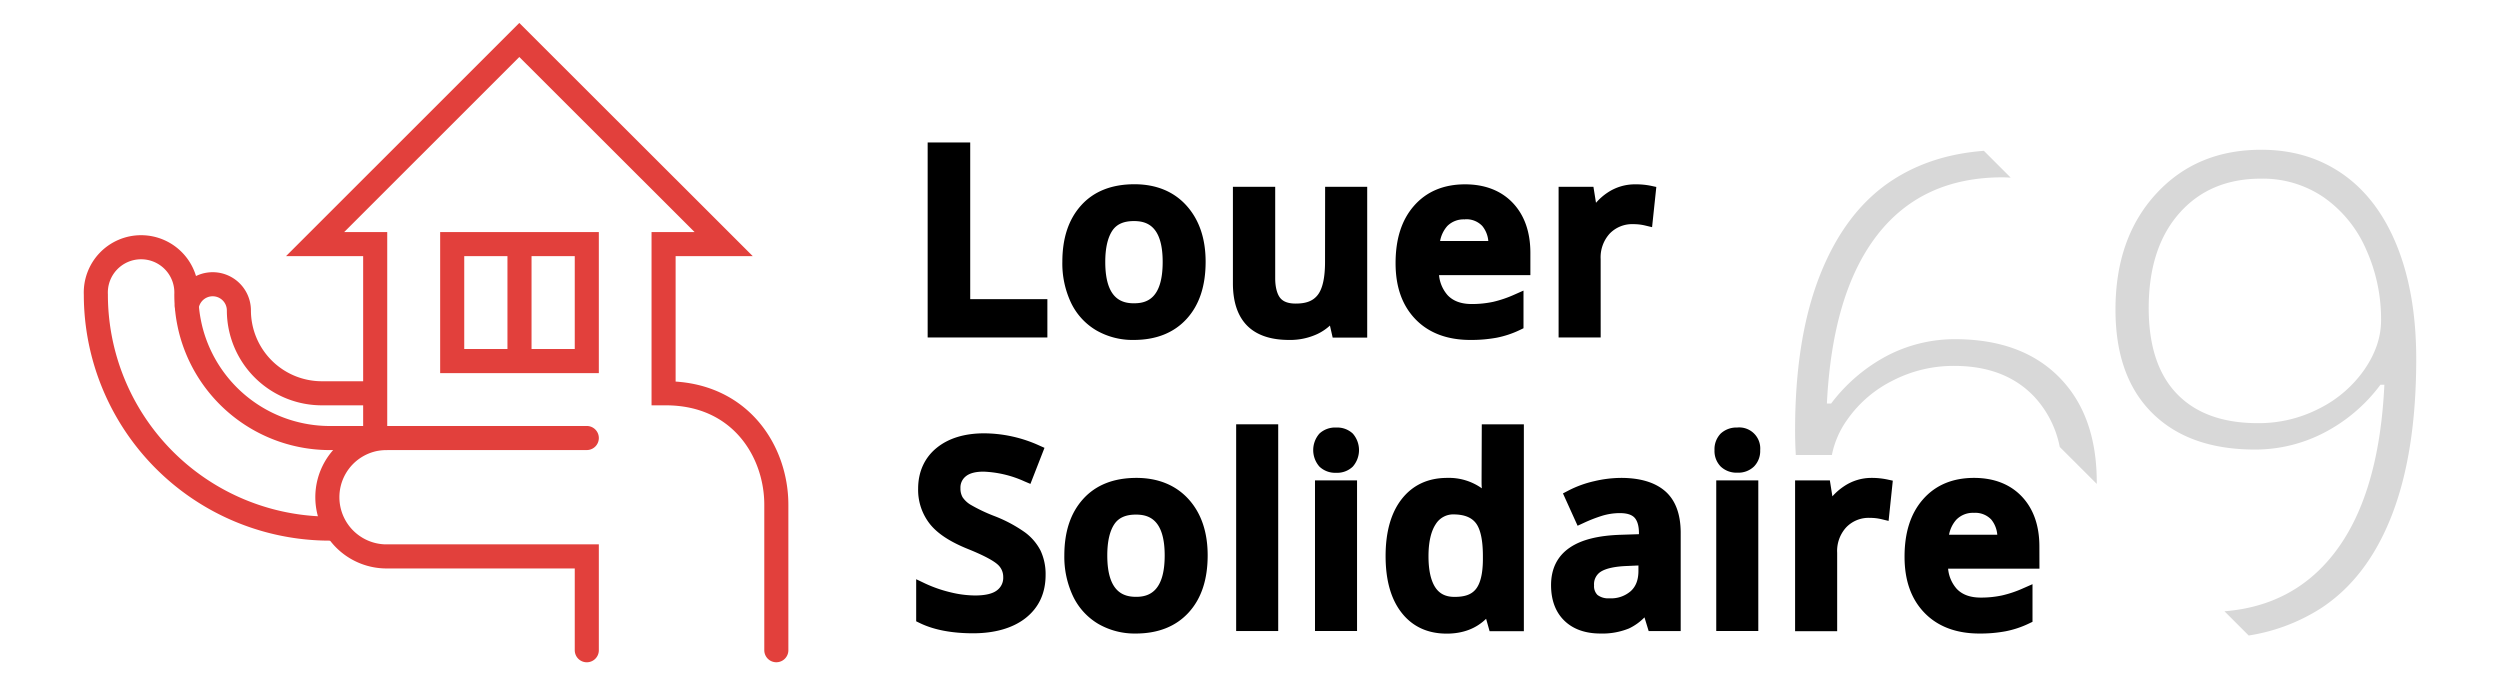 <?xml version="1.0" encoding="UTF-8"?> <svg xmlns="http://www.w3.org/2000/svg" height="227.99" viewBox="0 0 831.77 227.99" width="831.77"><path d="m797.56 82q-6.33-15.8-18-24t-27.26-8.17q-21.52 0-35 14.71t-13.46 38.52q0 22.27 12.27 34.4t34.24 12.11a49.71 49.71 0 0 0 22.83-5.57 54.73 54.73 0 0 0 18.82-16h1.3q-1.74 37-16.88 56.31-13.53 17.25-36.32 19.07l8.06 8.06a62.49 62.49 0 0 0 23.77-8.9q15.63-10.07 23.8-31t8.17-52.14q-.01-21.56-6.34-37.4zm-10.93 41a40.16 40.16 0 0 1 -15 12.92 43.89 43.89 0 0 1 -20.39 4.87q-17.54 0-26.94-9.73t-9.41-28.56q0-20 10.17-31.54t27.26-11.52a35.86 35.86 0 0 1 20.82 6.22 41.06 41.06 0 0 1 14.06 17.26 56.3 56.3 0 0 1 5 23.69q0 8.32-5.57 16.39z" fill="#d8d8d8"></path><path d="m322.8 47.4h-14.16v64.88h39.83v-12.75h-25.67z"></path><path d="m364.74 109.91a24.17 24.17 0 0 0 12.44 3.19c7.45 0 13.37-2.35 17.62-7s6.32-11 6.32-19c0-7.75-2.14-14-6.36-18.69s-10.1-7.11-17.33-7.11c-7.53 0-13.49 2.34-17.7 7s-6.28 10.9-6.28 18.84a30.58 30.58 0 0 0 2.87 13.55 21.31 21.31 0 0 0 8.42 9.22zm12.6-9c-4.12 0-9.61-1.43-9.61-13.77 0-4.6.81-8.12 2.39-10.46 1.44-2.11 3.77-3.13 7.14-3.13 4.11 0 9.57 1.41 9.57 13.59 0 12.33-5.41 13.76-9.49 13.76z"></path><path d="m440.85 87.13c0 5.24-.82 8.94-2.43 11s-3.92 2.87-7.35 2.87c-2.42 0-4.1-.61-5.12-1.85s-1.68-3.57-1.68-6.56v-30.43h-14.07v32.11c0 6.16 1.59 10.89 4.72 14.06s7.83 4.77 13.95 4.77a21.54 21.54 0 0 0 9.49-2 17 17 0 0 0 4.12-2.78l.91 4h11.49v-50.16h-14z"></path><path d="m487.44 61.33c-7.13 0-12.85 2.41-17 7.16s-6.12 11.08-6.12 19.06 2.23 14.11 6.63 18.67 10.56 6.88 18.26 6.88a46.89 46.89 0 0 0 8.74-.74 32.13 32.13 0 0 0 7.72-2.57l1.21-.58v-12.53l-3 1.33a38.44 38.44 0 0 1 -7.12 2.42 33.87 33.87 0 0 1 -7.12.72c-3.54 0-6.17-1-8-2.93a11.69 11.69 0 0 1 -2.86-6.68h30.39v-7.39c0-7-2-12.58-5.85-16.64s-9.25-6.18-15.88-6.18zm0 11.63a7.27 7.27 0 0 1 5.73 2.23 9.08 9.08 0 0 1 2 5h-16.04a10.29 10.29 0 0 1 2.41-5 7.68 7.68 0 0 1 5.9-2.19z"></path><path d="m532.55 86.18a11.7 11.7 0 0 1 3-8.45 10.37 10.37 0 0 1 7.94-3.15 16.51 16.51 0 0 1 3.82.44l2.35.56 1.41-13.38-1.86-.4a25.31 25.31 0 0 0 -5.3-.47 16.3 16.3 0 0 0 -9.07 2.76 19.05 19.05 0 0 0 -3.84 3.38l-.85-5.31h-11.59v50.11h14z"></path><path d="m341 177.11a46.29 46.29 0 0 0 -10.28-5.46 54.44 54.44 0 0 1 -7.85-3.75 8.4 8.4 0 0 1 -2.62-2.48 5.85 5.85 0 0 1 -.7-3 4.74 4.74 0 0 1 1.74-3.91c1.26-1.06 3.25-1.59 5.93-1.59a36.11 36.11 0 0 1 13.61 3.23l2 .85 4.68-12-1.86-.83a44.87 44.87 0 0 0 -18.19-4c-6.53 0-11.85 1.62-15.81 4.83s-6.18 7.88-6.18 13.59a18.35 18.35 0 0 0 3.86 11.68c2.52 3.2 6.63 5.92 12.57 8.33 6.35 2.55 8.93 4.23 10 5.19a5.45 5.45 0 0 1 1.88 4.2 5.16 5.16 0 0 1 -2 4.36c-1.47 1.18-3.95 1.77-7.36 1.77a35.08 35.08 0 0 1 -8.19-1.06 43.94 43.94 0 0 1 -8.41-2.92l-3-1.43v14l1.19.58c4.64 2.26 10.61 3.41 17.77 3.41s13.18-1.71 17.44-5.06c4.42-3.48 6.66-8.31 6.66-14.36a18.52 18.52 0 0 0 -1.66-8.05 17.44 17.44 0 0 0 -5.22-6.12z"></path><path d="m378.09 159c-7.53 0-13.48 2.34-17.7 7s-6.28 10.9-6.28 18.85a30.67 30.67 0 0 0 2.89 13.5 21.37 21.37 0 0 0 8.42 9.23 24.18 24.18 0 0 0 12.44 3.2c7.45 0 13.38-2.36 17.62-7s6.32-11 6.32-19c0-7.76-2.14-14.05-6.36-18.7s-10.12-7.08-17.35-7.08zm-7.31 15.35c1.44-2.11 3.77-3.14 7.15-3.14 4.1 0 9.57 1.41 9.57 13.6s-5.42 13.76-9.49 13.76-9.61-1.43-9.61-13.76c0-4.61.8-8.13 2.38-10.46z"></path><path d="m411.28 141.17h13.99v68.78h-13.99z"></path><path d="m444.56 142.25a7.62 7.62 0 0 0 -5.57 2 8.33 8.33 0 0 0 0 11 7.58 7.58 0 0 0 5.58 2.05 7.49 7.49 0 0 0 5.51-2.05 8.33 8.33 0 0 0 0-11 7.54 7.54 0 0 0 -5.52-2z"></path><path d="m437.51 159.83h13.99v50.11h-13.99z"></path><path d="m492.93 160c0 .74 0 1.56.09 2.47a18.88 18.88 0 0 0 -11.53-3.47c-6.41 0-11.52 2.4-15.18 7.11-3.53 4.55-5.31 10.89-5.31 18.89s1.76 14.26 5.25 18.76c3.62 4.68 8.69 7.05 15.08 7.05 5.36 0 9.76-1.66 13.11-4.94l1.16 4.13h11.4v-68.83h-14zm-1.93 14c1.57 2 2.37 5.75 2.37 11v1.36c-.05 4.53-.84 7.78-2.34 9.64s-3.74 2.59-7.1 2.59c-2.91 0-4.92-1-6.33-3.06-1.55-2.3-2.33-5.82-2.33-10.45s.81-8.29 2.42-10.7a6.82 6.82 0 0 1 6.15-3.23c3.36.06 5.7.99 7.16 2.85z"></path><path d="m553.91 163.33c-3.36-2.87-8.27-4.33-14.59-4.33a39.35 39.35 0 0 0 -8.85 1.08 36 36 0 0 0 -8.68 3.15l-1.78.93 4.87 10.76 2-.92a48.57 48.57 0 0 1 6-2.35 20.11 20.11 0 0 1 6.11-.93c2.26 0 3.88.5 4.82 1.5s1.48 2.77 1.48 5.12v.39l-5.86.19c-7.68.23-13.3 1.64-17.19 4.31-4.1 2.81-6.19 7-6.19 12.45 0 5 1.5 9 4.45 11.85s7 4.25 12 4.25a23.41 23.41 0 0 0 9.5-1.7 17.94 17.94 0 0 0 5.13-3.68l1.39 4.55h10.66v-33c-.07-6.09-1.82-10.67-5.27-13.62zm-8.79 24.81v1.77c0 3-.83 5.18-2.54 6.75a9.92 9.92 0 0 1 -7.08 2.4 5.9 5.9 0 0 1 -4-1.11 4.09 4.09 0 0 1 -1.14-3.19 4.91 4.91 0 0 1 2.17-4.51c1.75-1.14 4.75-1.8 8.94-1.95z"></path><path d="m578.07 142.25a7.66 7.66 0 0 0 -5.58 2 7.49 7.49 0 0 0 -2.06 5.54 7.38 7.38 0 0 0 2.05 5.42 7.62 7.62 0 0 0 5.59 2.05 7.46 7.46 0 0 0 5.5-2.05 7.34 7.34 0 0 0 2.06-5.42 7 7 0 0 0 -7.56-7.56z"></path><path d="m571.01 159.83h13.99v50.11h-13.99z"></path><path d="m622.63 159a16.3 16.3 0 0 0 -9.07 2.76 20 20 0 0 0 -3.91 3.38l-.84-5.31h-11.57v50.17h14v-26.1a11.62 11.62 0 0 1 3-8.44 10.32 10.32 0 0 1 7.93-3.16 16.38 16.38 0 0 1 3.82.44l2.36.57 1.4-13.39-1.86-.4a25.44 25.44 0 0 0 -5.26-.52z"></path><path d="m678.52 181.82c0-7-2-12.57-5.86-16.64s-9.26-6.18-15.88-6.18c-7.14 0-12.85 2.41-17 7.16s-6.12 11.08-6.12 19.06 2.23 14.12 6.63 18.67 10.56 6.89 18.26 6.89a45.93 45.93 0 0 0 8.74-.75 31.91 31.91 0 0 0 7.73-2.57l1.21-.58v-12.52l-3 1.32a37.48 37.48 0 0 1 -7.12 2.42 33.19 33.19 0 0 1 -7.11.72c-3.55 0-6.18-1-8-2.93a11.68 11.68 0 0 1 -2.85-6.68h30.39zm-21.74-11.19a7.3 7.3 0 0 1 5.73 2.23 9.1 9.1 0 0 1 2 5.06h-16.05a10.37 10.37 0 0 1 2.41-5 7.7 7.7 0 0 1 5.91-2.29z"></path><path d="m609.48 151.39a30.32 30.32 0 0 1 5.18-11.85 40.44 40.44 0 0 1 15.09-12.93 44.09 44.09 0 0 1 20.49-4.87q16.77 0 26.51 10.17a34.23 34.23 0 0 1 8.55 16.8l12.31 12.29c0-.19 0-.36 0-.55q0-22.29-12.5-34.94t-34.67-12.66a48.69 48.69 0 0 0 -22.39 5.41 56.15 56.15 0 0 0 -18.82 16h-1.41q1.83-36.78 16.71-56t41.62-19.26c1 0 1.89.06 2.83.1l-8.92-8.92q-17.58 1.32-30.64 9.9-15.42 10.17-23.8 31.21t-8.38 51.87q0 4.25.24 8.23z" fill="#d8d8d8"></path><g fill="none" stroke="#e2403c" stroke-miterlimit="10" stroke-width="8.01"><path d="m195.23 145.73h-67.06a19.7 19.7 0 0 0 0 39.39h67.06v31.22" stroke-linecap="round"></path><path d="m150.45 81.22h44.78v38.91h-44.78z" stroke-linecap="round"></path><path d="m172.84 81.22v38.91"></path><path d="m62.17 101.79a8.72 8.72 0 0 1 17.31 1.45 27.61 27.61 0 0 0 27.61 27.61h15.56" stroke-linecap="round"></path><path d="m111.48 175.87h-1.71a77.87 77.87 0 0 1 -77.88-77.87 15.07 15.07 0 1 1 30.11 0 48.41 48.41 0 0 0 .55 7.27c.22 1.38.49 2.75.81 4.09a47.78 47.78 0 0 0 46.39 36.38h15.08v-64.52h-20l67.95-67.92 68 67.92h-20v49.63h.71c24.88 0 36.8 19.41 36.8 37.06v48.42" stroke-linecap="round"></path></g></svg> 